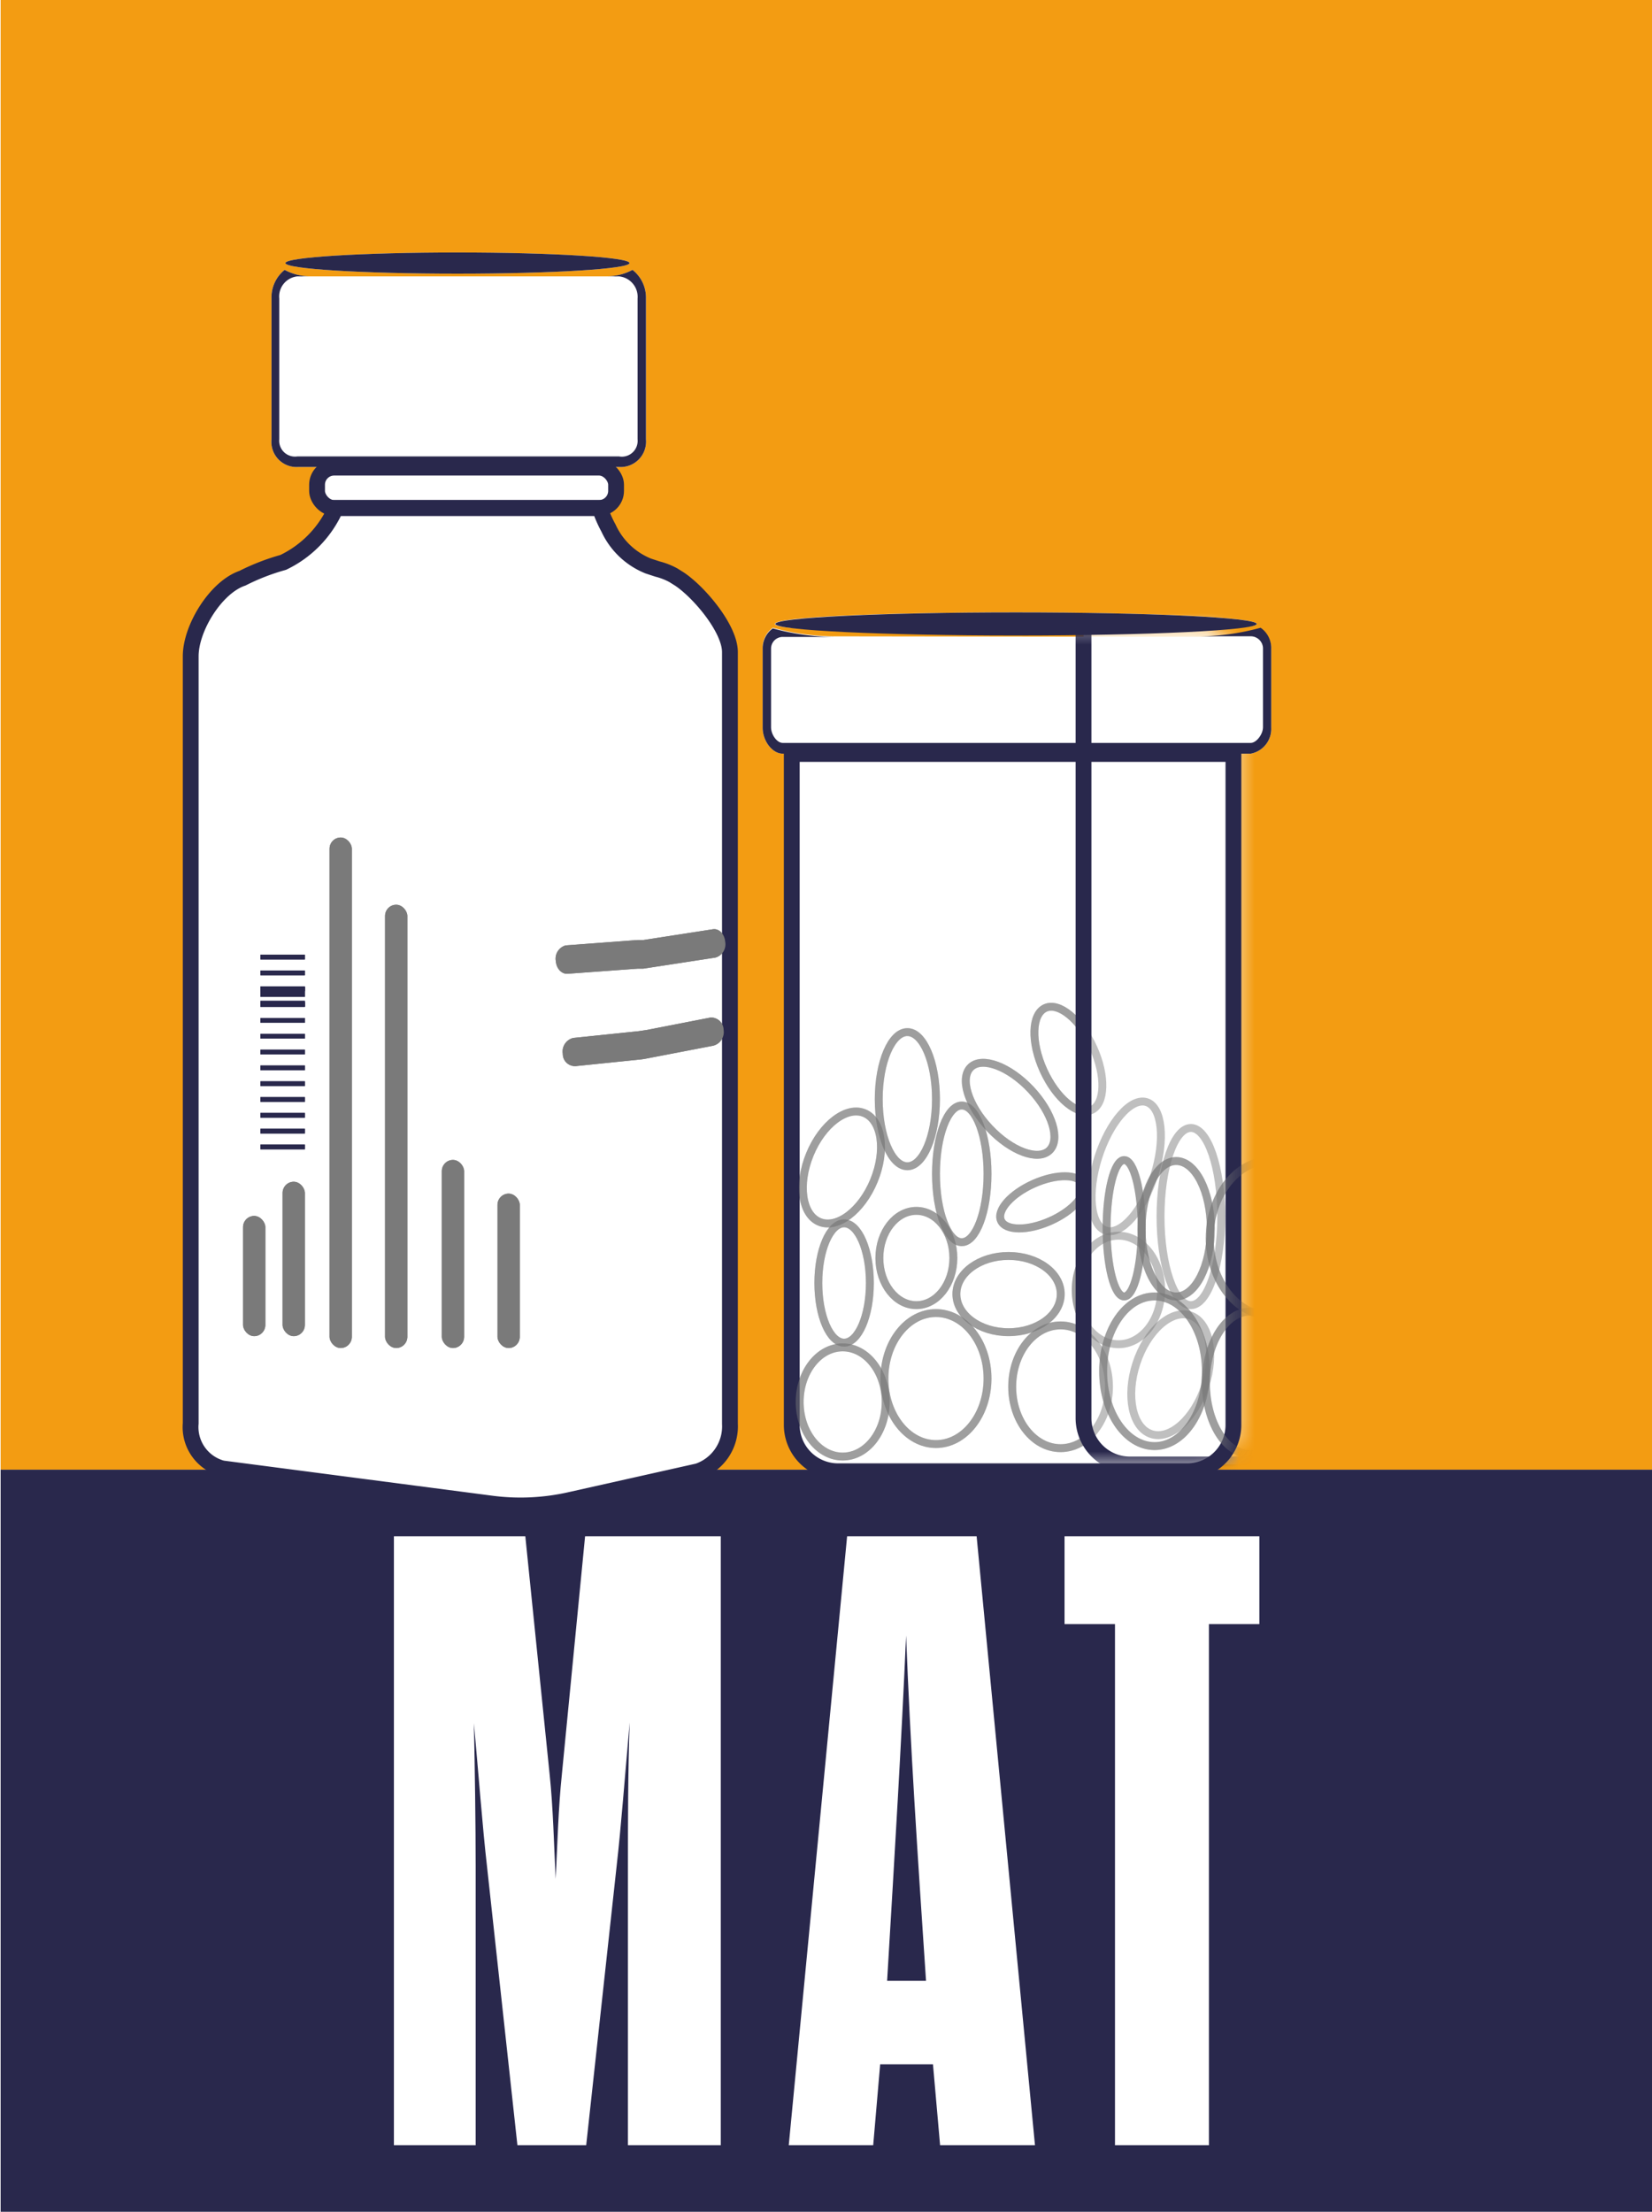 <svg id="master_layer" xmlns="http://www.w3.org/2000/svg" xmlns:xlink="http://www.w3.org/1999/xlink" viewBox="0 0 104.47 139.81"><defs><style>.cls-1{filter:url(#luminosity-noclip);}.cls-2{filter:url(#luminosity-noclip-2);}.cls-3{fill:#f39c12;}.cls-4{fill:#29284c;}.cls-5{fill:#fff;}.cls-6,.cls-9{fill:none;stroke-miterlimit:10;}.cls-6{stroke:#7a7a7a;stroke-width:0.5px;opacity:0.48;}.cls-7{mask:url(#mask);}.cls-8{fill:#7a7a7a;}.cls-9{stroke:#29284c;}.cls-10{mask:url(#mask-2);}</style><filter id="luminosity-noclip" x="56.84" y="18.25" width="35.67" height="74.51" filterUnits="userSpaceOnUse" color-interpolation-filters="sRGB"><feFlood flood-color="#fff" result="bg"/><feBlend in="SourceGraphic" in2="bg"/></filter><mask id="mask" x="56.84" y="18.25" width="35.67" height="74.51" maskUnits="userSpaceOnUse"><rect class="cls-1" x="56.84" y="39.55" width="21.39" height="53.21" rx="2.32"/></mask><filter id="luminosity-noclip-2" x="56.84" y="18.25" width="35.67" height="74.82" filterUnits="userSpaceOnUse" color-interpolation-filters="sRGB"><feFlood flood-color="#fff" result="bg"/><feBlend in="SourceGraphic" in2="bg"/></filter><mask id="mask-2" x="56.84" y="18.25" width="35.67" height="74.82" maskUnits="userSpaceOnUse"><rect class="cls-2" x="56.84" y="39.55" width="21.39" height="53.21" rx="2.32"/></mask></defs><title>mat_icon-100</title><g id="mat_icon"><rect id="bkg_point" class="cls-3" x="0.04" width="104.47" height="92.9"/><rect id="bkg_resourceful" class="cls-4" x="0.04" y="92.9" width="104.47" height="46.91"/><path class="cls-5" d="M37.07,135.6H32.72L30.8,118c-.28-2.42-.55-6-.83-9.07.06,3,.11,6.32.11,9.07v17.6H24.91V97.11h8.31l1.54,15.07c.22,2.09.27,4.4.38,6.59.11-2.19.17-4.5.39-6.59L37,97.11h8.58V135.6H39.71V118c0-2.75,0-6,.11-9.12-.28,3.13-.55,6.7-.83,9.12Z"/><path class="cls-5" d="M59,130.49H55.66l-.44,5.11H49.88l3.69-38.49h8.19l3.69,38.49h-6Zm-2.91-5.28h2.47c-.55-8.2-1-15-1.26-21.83C57,110.25,56.59,117,56.1,125.21Z"/><path class="cls-5" d="M70.51,135.6V102.66H67.32V97.11H79.64v5.55H76.45V135.6Z"/><g id="medication_aide" data-name="medication aide"><path class="cls-5" d="M50.07,47.66H78a0,0,0,0,1,0,0V90.12A2.93,2.93,0,0,1,75.06,93H53a2.93,2.93,0,0,1-2.93-2.93V47.66A0,0,0,0,1,50.07,47.66Z"/><path class="cls-5" d="M49.5,40.22H53a14.83,14.83,0,0,1-4.13-.54A1.55,1.55,0,0,0,48.23,41v5c0,.84.61,1.64,1.27,1.64H79.09a1.59,1.59,0,0,0,1.3-1.64V41a1.56,1.56,0,0,0-.67-1.28,15,15,0,0,1-4.14.54h3.51"/><path class="cls-5" d="M79.47,39.44c0-.41-6.81-.73-15.22-.73S49,39,49,39.44s6.81.5,15.21.5S79.47,39.84,79.47,39.44Z"/><ellipse class="cls-6" cx="59.19" cy="87.14" rx="3.26" ry="4.14"/><ellipse class="cls-6" cx="67.07" cy="87.66" rx="3.06" ry="3.88"/><ellipse class="cls-6" cx="63.88" cy="70.08" rx="1.79" ry="3.62" transform="translate(-30.67 62.83) rotate(-43.26)"/><ellipse class="cls-6" cx="63.78" cy="81.8" rx="3.3" ry="2.41"/><ellipse class="cls-6" cx="71.22" cy="73.73" rx="4.26" ry="1.86" transform="translate(-20.59 119.32) rotate(-72.4)"/><ellipse class="cls-6" cx="57.95" cy="79.52" rx="2.34" ry="2.98"/><ellipse class="cls-6" cx="67.56" cy="66.95" rx="1.73" ry="3.54" transform="translate(-21.62 33.88) rotate(-24.4)"/><ellipse class="cls-6" cx="74.19" cy="87.06" rx="3.95" ry="2.29" transform="matrix(0.31, -0.95, 0.95, 0.31, -31.67, 130.39)"/><ellipse class="cls-6" cx="70.73" cy="81.54" rx="2.7" ry="3.43"/><ellipse class="cls-6" cx="60.82" cy="74.2" rx="1.63" ry="4.32"/><ellipse class="cls-6" cx="53.25" cy="73.81" rx="3.72" ry="2.19" transform="translate(-35.28 94.95) rotate(-67.63)"/><ellipse class="cls-6" cx="57.38" cy="69.48" rx="1.81" ry="4.24"/><ellipse class="cls-6" cx="53.38" cy="81.1" rx="1.63" ry="3.77"/><ellipse class="cls-6" cx="53.29" cy="88.62" rx="2.72" ry="3.45"/><ellipse class="cls-6" cx="65.9" cy="76" rx="2.84" ry="1.29" transform="translate(-25.21 33.36) rotate(-23.99)"/><ellipse class="cls-6" cx="75.31" cy="76.9" rx="1.92" ry="5.6"/><g class="cls-7"><path class="cls-5" d="M68.56,29.72H90.38a0,0,0,0,1,0,0V89.64a2.93,2.93,0,0,1-2.93,2.93h-16a2.93,2.93,0,0,1-2.93-2.93V29.72A0,0,0,0,1,68.56,29.72Z"/><path class="cls-5" d="M68.11,20.82h2.75a7.45,7.45,0,0,1-3.44-1,2.23,2.23,0,0,0-.73,1.54v6.9c0,1.16.91,1.25,1.42,1.25H91.23c.52,0,1.29-.09,1.29-1.25v-6.9a2.2,2.2,0,0,0-.67-1.54,7.06,7.06,0,0,1-3.36,1h2.74"/><path class="cls-5" d="M91.53,19.5c0-.69-5.32-1.25-11.89-1.25s-11.89.56-11.89,1.25,5.32,1,11.89,1S91.53,20.19,91.53,19.5Z"/><ellipse class="cls-6" cx="80.38" cy="78.26" rx="3.88" ry="4.92"/><ellipse class="cls-6" cx="73.01" cy="86.68" rx="3.25" ry="4.73"/><ellipse class="cls-6" cx="79.04" cy="87.41" rx="2.78" ry="4.5"/><ellipse class="cls-6" cx="85.79" cy="81.32" rx="3.18" ry="1.66" transform="translate(-31.37 97.03) rotate(-51.1)"/><ellipse class="cls-6" cx="85.59" cy="86.51" rx="3.68" ry="1.87" transform="translate(-34.07 64.35) rotate(-34.81)"/><ellipse class="cls-6" cx="71.09" cy="77.64" rx="1.11" ry="4.31"/><ellipse class="cls-6" cx="74.38" cy="77.67" rx="2.19" ry="4.28"/><ellipse class="cls-6" cx="86.54" cy="90.5" rx="2.86" ry="1.41"/><ellipse class="cls-6" cx="86.18" cy="75.22" rx="1.35" ry="2.45"/></g><path class="cls-5" d="M44.14,93l-8.08,1.81a14.21,14.21,0,0,1-5,.23l-17-2.22a2.7,2.7,0,0,1-2-2.85V41.48c0-1.78,1.59-4.36,3.27-4.93a14,14,0,0,1,2.58-1,6.88,6.88,0,0,0,3.33-3.44H37.93a7.49,7.49,0,0,0,.55,1.27A4.69,4.69,0,0,0,41,35.78l.58.19a4.32,4.32,0,0,1,1,.39l.4.25c1.27.86,3.18,3.14,3.18,4.61V90A3,3,0,0,1,44.14,93Z"/><rect class="cls-5" x="20.05" y="29.56" width="18.91" height="2.55" rx="1.08"/><path class="cls-5" d="M18.81,17.47h.72A3.49,3.49,0,0,1,18,17.06a2.22,2.22,0,0,0-.83,1.81v8.9a1.59,1.59,0,0,0,1.68,1.75H39.15a1.61,1.61,0,0,0,1.7-1.75v-8.9A2.23,2.23,0,0,0,40,17.06a3.54,3.54,0,0,1-1.58.41h.72"/><ellipse class="cls-5" cx="28.93" cy="16.63" rx="10.88" ry="0.67"/><rect class="cls-4" x="16.47" y="60.35" width="2.81" height="0.3"/><rect class="cls-4" x="16.47" y="61.35" width="2.81" height="0.3"/><rect class="cls-4" x="16.47" y="62.35" width="2.81" height="0.3"/><rect class="cls-4" x="16.47" y="63.35" width="2.81" height="0.3"/><rect class="cls-4" x="16.47" y="64.35" width="2.81" height="0.3"/><rect class="cls-4" x="16.47" y="65.35" width="2.81" height="0.3"/><rect class="cls-4" x="16.47" y="66.35" width="2.81" height="0.3"/><rect class="cls-4" x="16.47" y="67.35" width="2.81" height="0.3"/><rect class="cls-4" x="16.47" y="68.35" width="2.81" height="0.3"/><rect class="cls-4" x="16.47" y="69.35" width="2.81" height="0.3"/><rect class="cls-4" x="16.47" y="70.35" width="2.81" height="0.3"/><rect class="cls-4" x="16.47" y="71.35" width="2.81" height="0.3"/><rect class="cls-4" x="16.47" y="72.35" width="2.81" height="0.3"/><rect class="cls-4" x="16.47" y="62.39" width="2.81" height="0.62"/><rect class="cls-4" x="16.47" y="63.26" width="2.81" height="0.36"/><rect class="cls-8" x="27.94" y="73.32" width="1.41" height="11.89" rx="0.71"/><rect class="cls-8" x="24.35" y="57.19" width="1.41" height="28.02" rx="0.71"/><rect class="cls-8" x="20.84" y="52.94" width="1.41" height="32.27" rx="0.71"/><rect class="cls-8" x="31.46" y="75.45" width="1.41" height="9.76" rx="0.71"/><rect class="cls-8" x="17.87" y="74.7" width="1.41" height="9.76" rx="0.71"/><rect class="cls-8" x="15.37" y="76.86" width="1.41" height="7.6" rx="0.71"/><path class="cls-8" d="M35.15,60.76h0a.87.87,0,0,1,.62-1l4.54-.34.38,0,4.39-.68c.39-.06.74.3.78.79h0a.87.87,0,0,1-.62,1l-4.56.7-.35,0-4.4.32C35.54,61.6,35.19,61.25,35.15,60.76Z"/><path class="cls-8" d="M35.59,66.61h0a.88.88,0,0,1,.66-1l4.15-.43.53-.08,4-.78a.79.79,0,0,1,.83.78h0a.89.89,0,0,1-.66,1l-4.16.8a4.85,4.85,0,0,1-.53.08l-4,.41A.77.77,0,0,1,35.59,66.61Z"/><g id="medication_aide-2" data-name="medication aide"><path class="cls-9" d="M50.07,47.66H78a0,0,0,0,1,0,0V90.12A2.93,2.93,0,0,1,75.06,93H53a2.93,2.93,0,0,1-2.93-2.93V47.66A0,0,0,0,1,50.07,47.66Z"/><path class="cls-4" d="M79.72,39.68a15,15,0,0,1-4.14.54h3.51a.78.78,0,0,1,.78.74v5c0,.46-.42,1-.78,1H49.5c-.36,0-.74-.51-.74-1V41a.74.74,0,0,1,.74-.74H53a14.83,14.83,0,0,1-4.13-.54A1.55,1.55,0,0,0,48.23,41v5c0,.84.61,1.64,1.27,1.64H79.09a1.59,1.59,0,0,0,1.3-1.64V41A1.56,1.56,0,0,0,79.72,39.68Z"/><ellipse class="cls-4" cx="64.25" cy="39.44" rx="15.22" ry="0.73"/><ellipse class="cls-6" cx="59.19" cy="87.14" rx="3.26" ry="4.14"/><ellipse class="cls-6" cx="67.07" cy="87.66" rx="3.06" ry="3.88"/><ellipse class="cls-6" cx="63.88" cy="70.08" rx="1.79" ry="3.62" transform="translate(-30.67 62.83) rotate(-43.26)"/><ellipse class="cls-6" cx="63.78" cy="81.8" rx="3.3" ry="2.41"/><ellipse class="cls-6" cx="71.22" cy="73.73" rx="4.26" ry="1.86" transform="translate(-20.59 119.32) rotate(-72.4)"/><ellipse class="cls-6" cx="57.95" cy="79.52" rx="2.34" ry="2.98"/><ellipse class="cls-6" cx="67.56" cy="66.95" rx="1.73" ry="3.54" transform="translate(-21.62 33.88) rotate(-24.4)"/><ellipse class="cls-6" cx="74.19" cy="87.06" rx="3.95" ry="2.29" transform="matrix(0.31, -0.95, 0.95, 0.31, -31.67, 130.39)"/><ellipse class="cls-6" cx="70.73" cy="81.54" rx="2.7" ry="3.43"/><ellipse class="cls-6" cx="60.82" cy="74.2" rx="1.63" ry="4.32"/><ellipse class="cls-6" cx="53.25" cy="73.81" rx="3.72" ry="2.19" transform="translate(-35.28 94.95) rotate(-67.63)"/><ellipse class="cls-6" cx="57.38" cy="69.48" rx="1.81" ry="4.24"/><ellipse class="cls-6" cx="53.38" cy="81.1" rx="1.63" ry="3.77"/><ellipse class="cls-6" cx="53.29" cy="88.62" rx="2.72" ry="3.45"/><ellipse class="cls-6" cx="65.9" cy="76" rx="2.84" ry="1.29" transform="translate(-25.21 33.36) rotate(-23.99)"/><ellipse class="cls-6" cx="75.31" cy="76.9" rx="1.92" ry="5.6"/><g class="cls-10"><path class="cls-9" d="M68.56,29.72H90.38a0,0,0,0,1,0,0V89.64a2.93,2.93,0,0,1-2.93,2.93h-16a2.93,2.93,0,0,1-2.93-2.93V29.72A0,0,0,0,1,68.56,29.72Z"/><path class="cls-4" d="M91.85,19.83a7.06,7.06,0,0,1-3.36,1h2.74c.28,0,.76-.07.76.55v6.9c0,.63-.48.58-.76.58H68.11c-.28,0-.9,0-.9-.58v-6.9c0-.62.62-.55.9-.55h2.75a7.45,7.45,0,0,1-3.44-1,2.23,2.23,0,0,0-.73,1.54v6.9c0,1.16.91,1.25,1.42,1.25H91.23c.52,0,1.29-.09,1.29-1.25v-6.9A2.2,2.2,0,0,0,91.85,19.83Z"/><ellipse class="cls-4" cx="79.64" cy="19.5" rx="11.89" ry="1.25"/><ellipse class="cls-6" cx="80.38" cy="78.26" rx="3.88" ry="4.92"/><ellipse class="cls-6" cx="73.01" cy="86.68" rx="3.25" ry="4.73"/><ellipse class="cls-6" cx="79.04" cy="87.41" rx="2.78" ry="4.5"/><ellipse class="cls-6" cx="85.79" cy="81.32" rx="3.18" ry="1.66" transform="translate(-31.37 97.03) rotate(-51.1)"/><ellipse class="cls-6" cx="85.59" cy="86.51" rx="3.68" ry="1.87" transform="translate(-34.07 64.35) rotate(-34.81)"/><ellipse class="cls-6" cx="71.09" cy="77.64" rx="1.11" ry="4.31"/><ellipse class="cls-6" cx="74.38" cy="77.67" rx="2.19" ry="4.28"/><ellipse class="cls-6" cx="86.54" cy="90.5" rx="2.86" ry="1.41"/><ellipse class="cls-6" cx="86.18" cy="75.22" rx="1.35" ry="2.45"/></g><path class="cls-9" d="M44.14,93l-8.08,1.81a14.21,14.21,0,0,1-5,.23l-17-2.22a2.7,2.7,0,0,1-2-2.85V41.48c0-1.78,1.59-4.36,3.27-4.93a14,14,0,0,1,2.58-1,6.88,6.88,0,0,0,3.33-3.44H37.93a7.49,7.49,0,0,0,.55,1.27A4.69,4.69,0,0,0,41,35.78l.58.19a4.32,4.32,0,0,1,1,.39l.4.25c1.27.86,3.18,3.14,3.18,4.61V90A3,3,0,0,1,44.14,93Z"/><rect class="cls-9" x="20.05" y="29.56" width="18.91" height="2.55" rx="1.08"/><path class="cls-4" d="M40,17.06a3.54,3.54,0,0,1-1.58.41h.72a1.3,1.3,0,0,1,1.18,1.4v8.9a1,1,0,0,1-1.18,1.08H18.81a1,1,0,0,1-1.15-1.08v-8.9a1.28,1.28,0,0,1,1.15-1.4h.72A3.49,3.49,0,0,1,18,17.06a2.22,2.22,0,0,0-.83,1.81v8.9a1.59,1.59,0,0,0,1.68,1.75H39.15a1.61,1.61,0,0,0,1.7-1.75v-8.9A2.23,2.23,0,0,0,40,17.06Z"/><ellipse class="cls-4" cx="28.93" cy="16.63" rx="10.88" ry="0.67"/><rect class="cls-4" x="16.47" y="60.35" width="2.81" height="0.3"/><rect class="cls-4" x="16.47" y="61.35" width="2.81" height="0.3"/><rect class="cls-4" x="16.47" y="62.35" width="2.81" height="0.3"/><rect class="cls-4" x="16.47" y="63.35" width="2.81" height="0.3"/><rect class="cls-4" x="16.47" y="64.35" width="2.81" height="0.3"/><rect class="cls-4" x="16.47" y="65.35" width="2.81" height="0.3"/><rect class="cls-4" x="16.47" y="66.35" width="2.81" height="0.3"/><rect class="cls-4" x="16.47" y="67.35" width="2.81" height="0.3"/><rect class="cls-4" x="16.47" y="68.35" width="2.81" height="0.3"/><rect class="cls-4" x="16.47" y="69.35" width="2.81" height="0.3"/><rect class="cls-4" x="16.47" y="70.35" width="2.81" height="0.3"/><rect class="cls-4" x="16.47" y="71.35" width="2.81" height="0.3"/><rect class="cls-4" x="16.47" y="72.35" width="2.81" height="0.3"/><rect class="cls-4" x="16.47" y="62.39" width="2.81" height="0.62"/><rect class="cls-4" x="16.47" y="63.26" width="2.81" height="0.36"/><rect class="cls-8" x="27.94" y="73.32" width="1.41" height="11.89" rx="0.71"/><rect class="cls-8" x="24.35" y="57.19" width="1.41" height="28.02" rx="0.71"/><rect class="cls-8" x="20.84" y="52.94" width="1.41" height="32.27" rx="0.71"/><rect class="cls-8" x="31.46" y="75.45" width="1.41" height="9.76" rx="0.71"/><rect class="cls-8" x="17.87" y="74.7" width="1.41" height="9.76" rx="0.71"/><rect class="cls-8" x="15.37" y="76.86" width="1.41" height="7.6" rx="0.71"/><path class="cls-8" d="M35.15,60.76h0a.87.87,0,0,1,.62-1l4.54-.34.38,0,4.39-.68c.39-.06.74.3.78.79h0a.87.87,0,0,1-.62,1l-4.56.7-.35,0-4.4.32C35.54,61.6,35.19,61.25,35.15,60.76Z"/><path class="cls-8" d="M35.59,66.61h0a.88.88,0,0,1,.66-1l4.15-.43.53-.08,4-.78a.79.79,0,0,1,.83.78h0a.89.89,0,0,1-.66,1l-4.16.8a4.85,4.85,0,0,1-.53.08l-4,.41A.77.77,0,0,1,35.59,66.61Z"/></g></g></g></svg>